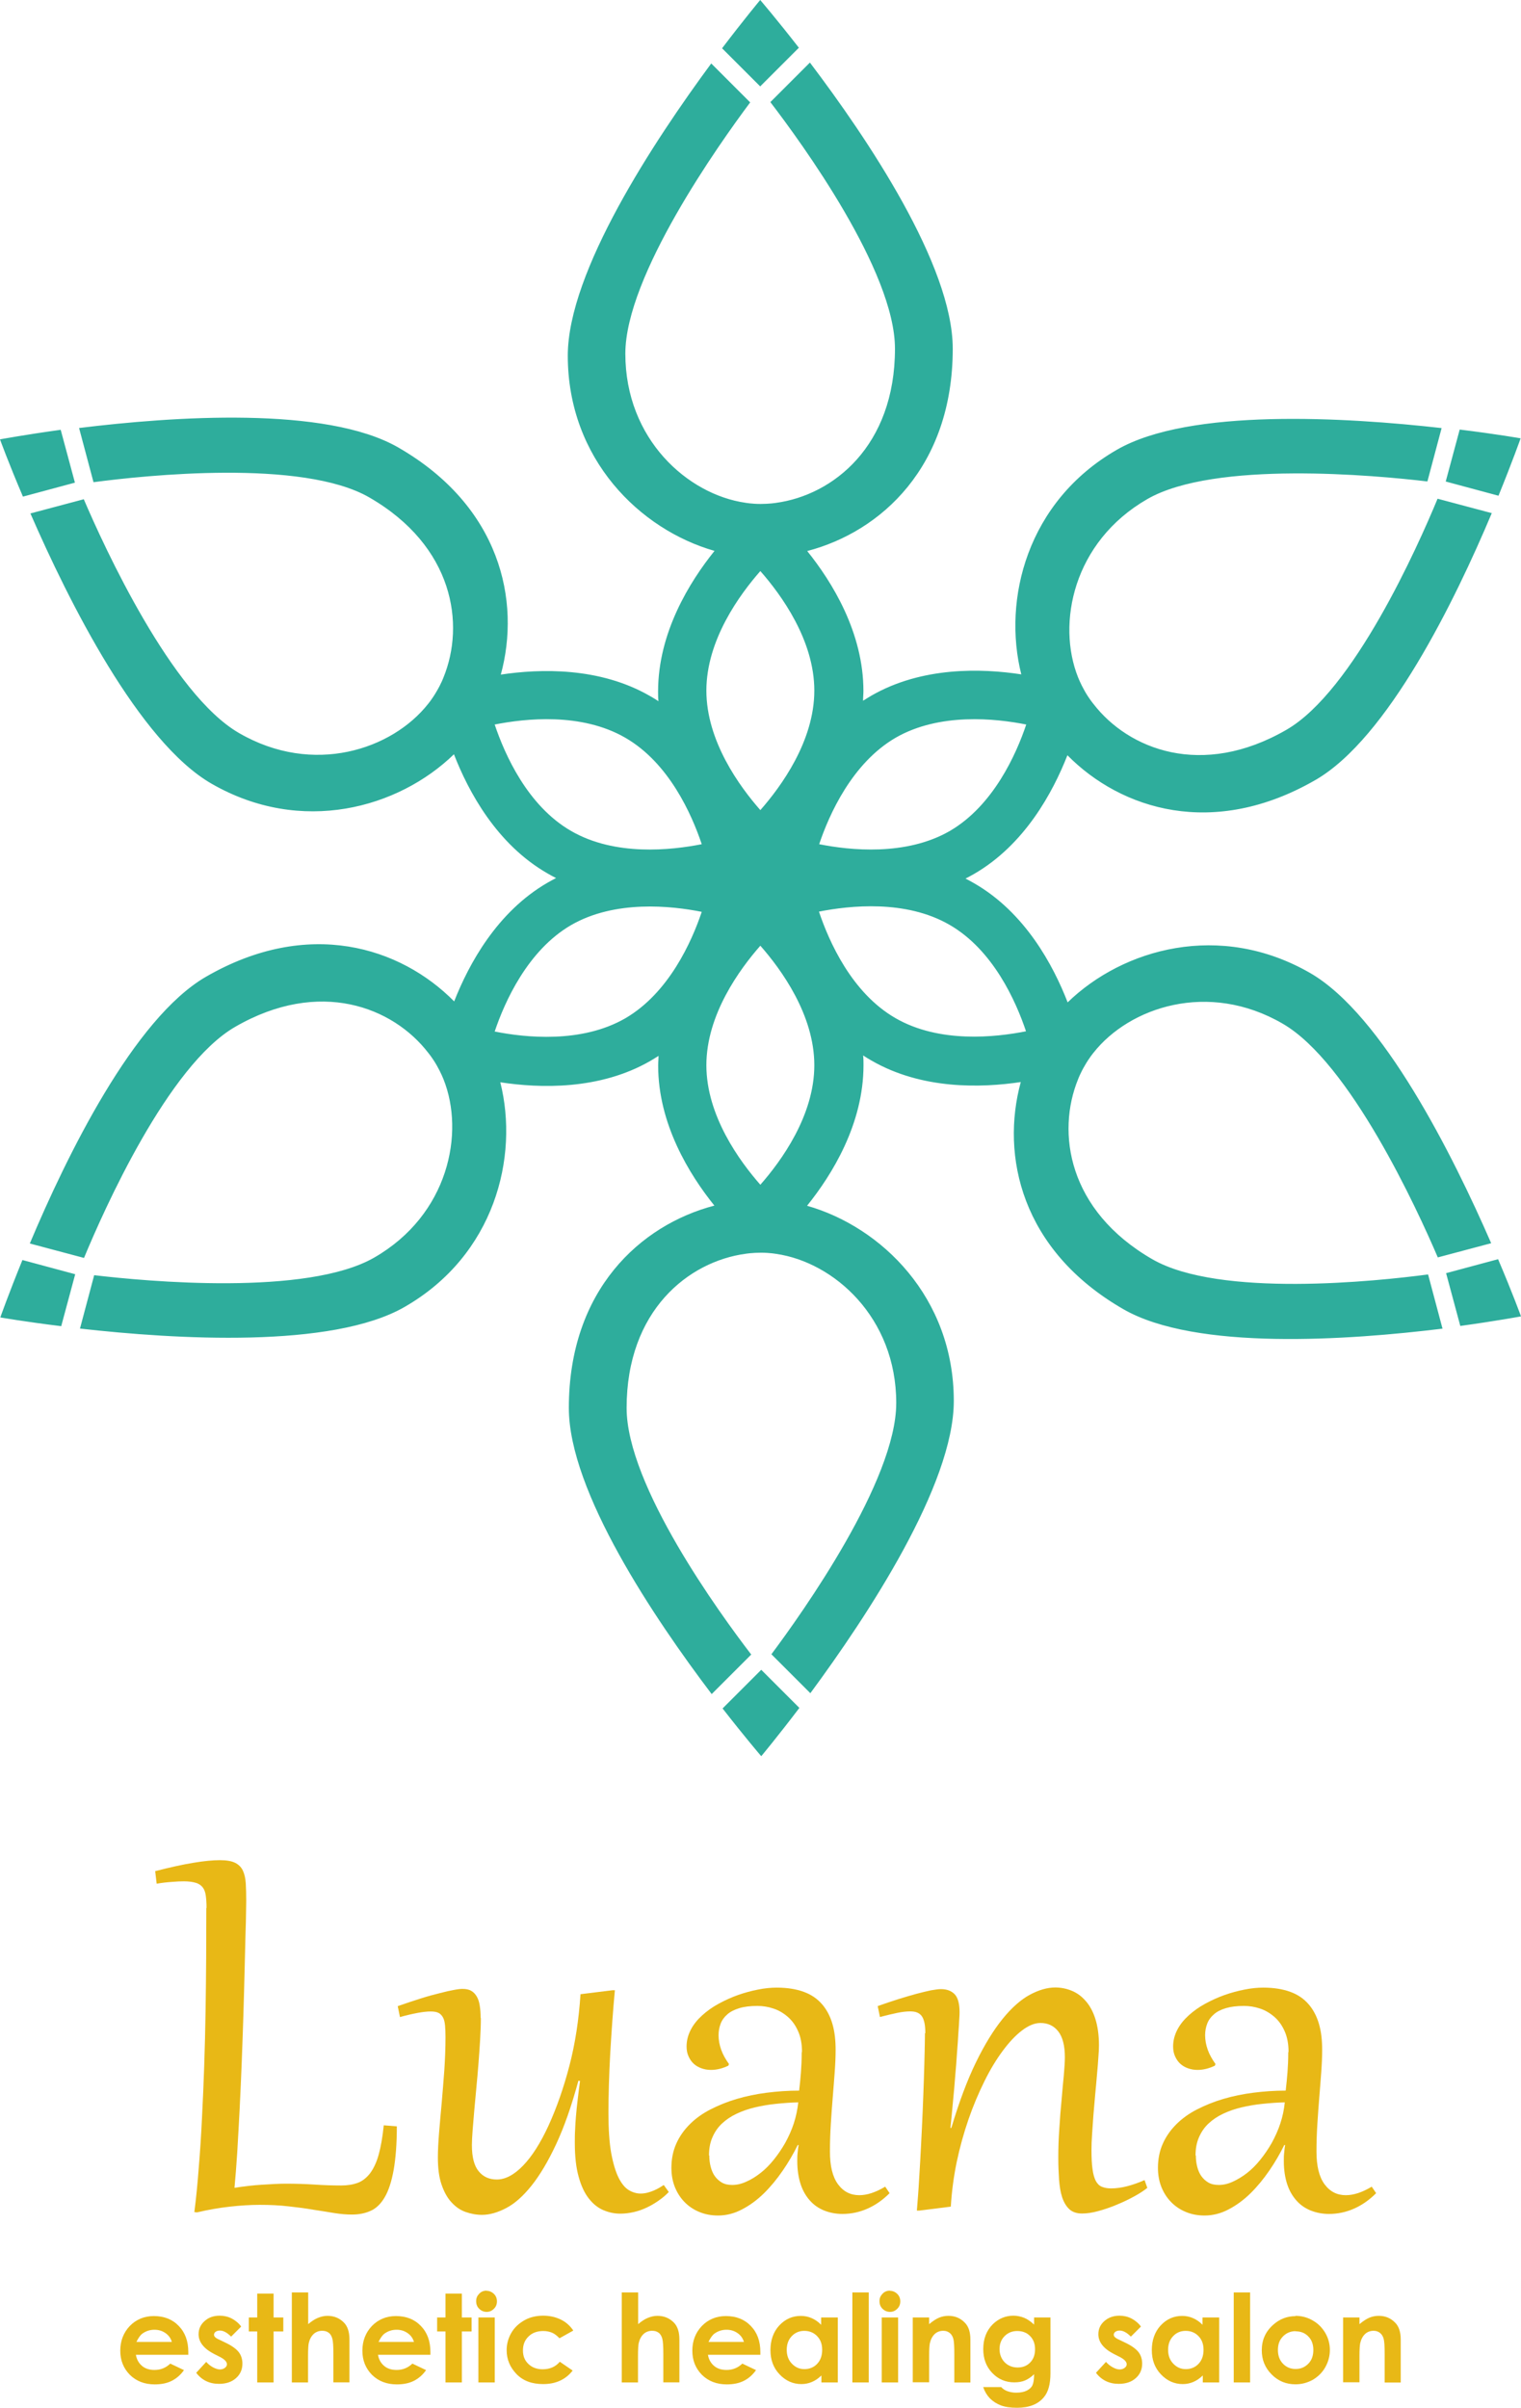<?xml version="1.0" encoding="UTF-8"?><svg id="_レイヤー_1" xmlns="http://www.w3.org/2000/svg" viewBox="0 0 203.48 322.13"><defs><style>.cls-1{fill:#e8b816;}.cls-2{fill:#2ead9c;}</style></defs><path class="cls-2" d="M106.89,6.41c-3.04-3.91-5.19-6.41-5.19-6.41,0,0-2.09,2.5-5.1,6.46l5.1,5.1,5.19-5.19v.03ZM10.02,64.56l-1.9-7.06c-4.91,.68-8.12,1.28-8.12,1.28,0,0,1.11,3.07,3.07,7.66,0,0,6.95-1.87,6.95-1.87ZM.05,176.25s3.23,.57,8.14,1.17l1.87-6.95-7.06-1.9c-1.87,4.59-2.96,7.68-2.96,7.68Zm96.6,52.29c3.04,3.91,5.19,6.41,5.19,6.41,0,0,2.09-2.5,5.1-6.46l-5.1-5.1-5.19,5.19v-.03Zm57.5-60.08c-11.29-6.52-12.84-16.97-9.91-24.11,0,0,.3-.81,.9-1.82,.57-1,1.14-1.68,1.14-1.68,4.81-6.11,15.37-9.67,25.3-3.91,9.01,5.19,18.03,24.87,20.77,31.28l7.14-1.9c-5.13-11.78-14.52-30.57-24.24-36.16-12.03-6.92-25-3.26-32.42,3.94-1.93-4.97-5.7-12.03-12.52-15.94-.38-.22-.76-.43-1.14-.62,.38-.19,.76-.41,1.14-.62,6.76-3.91,10.53-10.89,12.49-15.88,7.19,7.28,19.52,11.19,33.18,3.31,9.69-5.59,18.68-24.03,23.59-35.7l-7.25-1.93c-2.63,6.35-11.24,25.74-20.23,30.92-11.29,6.52-21.12,2.63-25.82-3.48,0,0-.57-.68-1.14-1.68s-.9-1.85-.9-1.85c-2.88-7.19-.68-18.14,9.26-23.86,9.01-5.19,30.54-3.18,37.47-2.36l1.9-7.14c-12.76-1.44-33.72-2.71-43.44,2.9-12.03,6.92-15.31,20.04-12.79,30.05-5.27-.81-13.28-1.06-20.06,2.85-.38,.22-.76,.46-1.11,.68,0-.43,.05-.87,.05-1.3,0-7.82-4.18-14.58-7.52-18.73,9.88-2.58,19.47-11.29,19.47-27.07,0-11.19-11.48-28.21-19.11-38.28l-5.29,5.29c4.18,5.46,16.67,22.59,16.67,32.99,0,13.03-8.28,19.6-15.94,20.63,0,0-.87,.14-2.04,.14s-2.04-.16-2.04-.16c-7.68-1.11-16.05-8.47-16.05-19.95,0-10.4,12.54-28.04,16.7-33.61l-5.21-5.21c-7.63,10.34-19.19,27.85-19.19,39.09,0,13.87,9.69,23.29,19.63,26.12-3.34,4.15-7.55,10.94-7.55,18.81,0,.43,0,.87,.05,1.3-.35-.24-.73-.46-1.11-.68-6.76-3.91-14.71-3.67-19.98-2.88,2.69-9.86-.05-22.51-13.71-30.38-9.69-5.59-30.16-4.15-42.71-2.61l1.93,7.25c6.81-.9,27.91-3.15,36.9,2.04,11.29,6.52,12.84,16.97,9.91,24.11,0,0-.3,.81-.9,1.82-.57,1-1.14,1.68-1.14,1.68-4.81,6.11-15.37,9.67-25.3,3.91-9.01-5.19-18.03-24.87-20.77-31.28l-7.14,1.9c5.13,11.78,14.52,30.57,24.24,36.16,12.03,6.92,25,3.26,32.42-3.94,1.93,4.97,5.7,12.03,12.52,15.94,.38,.22,.76,.43,1.14,.62-.38,.19-.76,.41-1.14,.62-6.76,3.91-10.53,10.89-12.49,15.88-7.19-7.28-19.52-11.19-33.18-3.31-9.69,5.59-18.68,24.03-23.59,35.7l7.25,1.93c2.63-6.35,11.24-25.74,20.23-30.92,11.29-6.52,21.12-2.63,25.82,3.48,0,0,.57,.68,1.14,1.68,.57,1,.9,1.85,.9,1.85,2.88,7.19,.68,18.14-9.26,23.86-9.01,5.19-30.54,3.18-37.47,2.36l-1.9,7.14c12.76,1.44,33.72,2.71,43.44-2.9,12.03-6.92,15.31-20.04,12.79-30.05,5.27,.81,13.28,1.06,20.06-2.85,.38-.22,.76-.46,1.11-.68,0,.43-.05,.87-.05,1.3,0,7.82,4.18,14.58,7.52,18.73-9.88,2.58-19.47,11.29-19.47,27.07,0,11.19,11.48,28.21,19.11,38.28l5.29-5.29c-4.18-5.46-16.67-22.59-16.67-32.99,0-13.03,8.28-19.6,15.94-20.63,0,0,.87-.14,2.04-.14s2.04,.16,2.04,.16c7.68,1.11,16.05,8.47,16.05,19.95,0,10.4-12.54,28.04-16.7,33.61l5.21,5.21c7.63-10.34,19.19-27.85,19.19-39.09,0-13.87-9.69-23.29-19.63-26.12,3.34-4.15,7.55-10.94,7.55-18.81,0-.43,0-.87-.05-1.3,.35,.24,.73,.46,1.11,.68,6.76,3.91,14.71,3.67,19.98,2.88-2.69,9.86,.05,22.51,13.71,30.38,9.69,5.59,30.16,4.15,42.71,2.61l-1.93-7.25c-6.81,.9-27.91,3.15-36.9-2.04h0Zm-34.32-69.77c5.86-3.37,13.36-2.58,17.46-1.76-1.33,3.96-4.4,10.86-10.24,14.25-5.86,3.37-13.36,2.58-17.46,1.76,1.33-3.96,4.4-10.86,10.24-14.25Zm-36.19,37.55c-5.86,3.37-13.36,2.58-17.46,1.76,1.33-3.96,4.4-10.86,10.24-14.25,5.86-3.37,13.36-2.58,17.46-1.76-1.33,3.96-4.4,10.86-10.24,14.25Zm-7.22-25.06c-5.86-3.37-8.9-10.26-10.24-14.25,4.1-.81,11.59-1.63,17.46,1.76,5.86,3.37,8.9,10.26,10.24,14.25-4.1,.81-11.59,1.63-17.46-1.76Zm25.3-34.78c2.77,3.15,7.22,9.23,7.22,15.99s-4.45,12.84-7.22,15.99c-2.77-3.15-7.22-9.23-7.22-15.99s4.45-12.84,7.22-15.99Zm0,82.1c-2.77-3.15-7.22-9.23-7.22-15.99s4.45-12.84,7.22-15.99c2.77,3.15,7.22,9.23,7.22,15.99s-4.45,12.84-7.22,15.99Zm18.08-22.29c-5.86-3.37-8.9-10.26-10.24-14.25,4.1-.81,11.59-1.63,17.46,1.76,5.86,3.37,8.9,10.26,10.24,14.25-4.1,.81-11.59,1.63-17.46-1.76Zm80.61,32.25l-6.95,1.87,1.9,7.06c4.91-.68,8.12-1.28,8.12-1.28,0,0-1.11-3.07-3.07-7.66Zm3.01-109.82s-3.23-.57-8.14-1.17l-1.87,6.95,7.06,1.9c1.87-4.59,2.96-7.68,2.96-7.68Z"/><g><path class="cls-1" d="M27.63,255.22c0-.63-.04-1.18-.1-1.62-.06-.45-.2-.83-.41-1.1s-.51-.49-.93-.61c-.39-.12-.93-.2-1.58-.2-.45,0-.99,.02-1.64,.08-.65,.04-1.32,.12-2.01,.24l-.2-1.68c1.97-.51,3.69-.89,5.11-1.12,1.42-.24,2.6-.35,3.53-.35s1.58,.12,2.05,.35,.83,.59,1.04,1.04,.35,1.03,.39,1.72c.04,.67,.06,1.44,.06,2.31,0,.06,0,.49-.02,1.34,0,.83-.04,1.95-.08,3.33-.04,1.38-.08,2.98-.12,4.81-.04,1.83-.1,3.77-.16,5.8s-.14,4.14-.22,6.29-.18,4.26-.28,6.29-.22,3.96-.32,5.78c-.12,1.81-.24,3.41-.37,4.77,1.3-.2,2.5-.34,3.65-.41s2.21-.14,3.19-.14c1.38,0,2.68,.04,3.88,.12s2.39,.12,3.57,.12c.83,0,1.56-.12,2.19-.35s1.18-.67,1.66-1.28c.45-.61,.85-1.42,1.14-2.46s.53-2.37,.69-3.96l1.75,.14c0,2.37-.16,4.32-.43,5.85-.28,1.54-.67,2.74-1.18,3.61-.51,.89-1.14,1.5-1.87,1.83-.73,.34-1.58,.51-2.52,.51-.71,0-1.5-.06-2.37-.2-.87-.14-1.79-.3-2.82-.45-1.03-.18-2.11-.32-3.31-.45-1.18-.14-2.46-.2-3.84-.2-1.22,0-2.56,.08-3.98,.24-1.44,.16-2.9,.41-4.42,.77l-.35-.04c.24-1.85,.43-3.82,.59-5.95,.18-2.13,.32-4.32,.43-6.62,.12-2.29,.22-4.63,.3-7.04s.14-4.79,.18-7.2,.06-4.75,.08-7.1c0-2.33,.02-4.57,.02-6.74l.02-.04Z"/><path class="cls-1" d="M64.33,269.96c0,.91-.04,1.89-.1,2.94-.06,1.04-.14,2.11-.22,3.17-.08,1.08-.18,2.15-.28,3.21s-.2,2.09-.28,3.04c-.08,.97-.16,1.83-.22,2.64s-.1,1.48-.1,2.01c0,1.6,.3,2.78,.91,3.51,.61,.75,1.42,1.1,2.42,1.1,1.14,0,2.31-.61,3.51-1.85,1.2-1.24,2.35-3.04,3.43-5.4,1.08-2.37,2.01-5.03,2.78-7.98,.77-2.96,1.26-6.15,1.48-9.56l4.28-.53h.32c-.12,1.3-.24,2.66-.34,4.1-.1,1.44-.2,2.86-.28,4.3s-.14,2.84-.18,4.22-.06,2.64-.06,3.8c0,2.19,.12,3.98,.37,5.38,.26,1.4,.59,2.48,.99,3.29,.41,.81,.87,1.36,1.38,1.66,.51,.3,1.04,.45,1.56,.45,.32,0,.61-.04,.93-.12,.3-.08,.59-.18,.87-.3s.51-.24,.73-.37c.22-.14,.41-.26,.57-.35l.67,.93c-.39,.41-.83,.79-1.34,1.14-.49,.35-1.03,.67-1.58,.93-.55,.26-1.12,.47-1.73,.61s-1.22,.22-1.83,.22c-.79,0-1.54-.16-2.27-.47s-1.38-.83-1.95-1.56c-.57-.73-1.03-1.7-1.36-2.92-.34-1.2-.51-2.72-.51-4.53,0-.57,0-1.16,.04-1.75,.02-.59,.06-1.22,.12-1.87s.12-1.38,.22-2.13c.08-.77,.2-1.6,.32-2.52l-.22-.04c-.91,3.37-1.91,6.21-2.98,8.5s-2.17,4.14-3.29,5.54c-1.12,1.4-2.25,2.41-3.39,3-1.12,.59-2.21,.91-3.23,.91-.77,0-1.5-.14-2.21-.39s-1.34-.69-1.89-1.3c-.55-.59-.99-1.4-1.32-2.37-.34-.99-.49-2.19-.49-3.63,0-.95,.06-2.03,.16-3.29,.1-1.24,.22-2.56,.35-3.98,.12-1.4,.24-2.86,.35-4.36,.1-1.5,.16-2.98,.16-4.46,0-.59-.02-1.1-.06-1.54-.04-.43-.12-.79-.26-1.06s-.34-.49-.59-.63c-.26-.14-.63-.2-1.08-.2s-1.04,.06-1.79,.2c-.73,.14-1.5,.32-2.31,.55l-.3-1.46c1.1-.39,2.13-.73,3.08-1.03,.95-.3,1.79-.53,2.54-.71,.75-.2,1.38-.34,1.89-.43,.51-.1,.91-.14,1.14-.14,.49,0,.89,.08,1.18,.26,.32,.18,.55,.43,.75,.77s.32,.75,.39,1.2c.08,.47,.12,1.01,.12,1.62l.02,.06Z"/><path class="cls-1" d="M107.29,274.48c0-1.06-.18-1.99-.53-2.76-.35-.79-.81-1.42-1.38-1.91s-1.2-.87-1.91-1.1c-.71-.24-1.42-.35-2.15-.35-.97,0-1.77,.1-2.42,.3-.65,.2-1.2,.47-1.6,.83-.41,.35-.71,.77-.89,1.24s-.28,.99-.28,1.54c0,.65,.12,1.3,.35,1.95s.59,1.28,1.04,1.91l-.08,.22c-.77,.37-1.54,.57-2.33,.57-.45,0-.89-.08-1.28-.22s-.75-.35-1.03-.61c-.3-.28-.51-.59-.69-.99-.18-.39-.26-.83-.26-1.32,0-.79,.2-1.54,.57-2.25s.89-1.34,1.52-1.91,1.36-1.1,2.21-1.56c.83-.45,1.7-.85,2.58-1.16s1.77-.55,2.68-.73c.89-.18,1.73-.26,2.5-.26,1.42,0,2.62,.2,3.63,.57,1.01,.37,1.81,.93,2.44,1.66s1.08,1.6,1.38,2.62,.43,2.19,.43,3.47c0,.89-.04,1.87-.12,2.94s-.16,2.19-.26,3.35-.18,2.37-.26,3.61c-.08,1.24-.12,2.46-.12,3.71,0,1.93,.35,3.39,1.08,4.38s1.68,1.46,2.84,1.46c1.04,0,2.19-.37,3.47-1.14l.59,.87c-.91,.91-1.89,1.6-2.96,2.07-1.06,.47-2.19,.71-3.35,.71-.87,0-1.68-.16-2.42-.45-.75-.3-1.38-.73-1.91-1.32s-.97-1.32-1.26-2.21-.45-1.91-.45-3.1c0-.35,0-.71,.04-1.04s.06-.73,.14-1.1h-.12c-.57,1.16-1.24,2.31-2.01,3.43-.77,1.12-1.6,2.13-2.5,3.02-.91,.89-1.87,1.6-2.92,2.15-1.03,.55-2.11,.83-3.23,.83-.93,0-1.77-.16-2.54-.49-.77-.32-1.42-.77-1.97-1.34s-.97-1.24-1.28-2.01c-.3-.77-.45-1.62-.45-2.54,0-1.18,.22-2.27,.65-3.23,.43-.97,1.04-1.83,1.81-2.6s1.7-1.44,2.78-1.99,2.25-1.03,3.51-1.4,2.6-.65,4.02-.83c1.42-.18,2.86-.28,4.32-.28,.1-.85,.18-1.68,.24-2.46s.1-1.68,.1-2.62l.02-.08Zm-12.4,13.88c0,.53,.06,1.03,.18,1.5,.12,.47,.3,.91,.55,1.26s.57,.65,.95,.87,.85,.32,1.38,.32c.61,0,1.24-.14,1.87-.43,.65-.28,1.28-.67,1.91-1.16s1.22-1.08,1.79-1.79,1.08-1.46,1.54-2.27c.45-.83,.85-1.7,1.14-2.6s.49-1.83,.59-2.8c-1.01,.02-1.99,.1-2.98,.2s-1.91,.26-2.8,.47-1.7,.49-2.46,.85c-.75,.35-1.4,.79-1.95,1.3s-.97,1.12-1.28,1.83c-.32,.71-.47,1.52-.47,2.46h.04Z"/><path class="cls-1" d="M123.79,272.01c0-.55-.04-1.03-.12-1.4s-.2-.67-.37-.91c-.18-.22-.37-.37-.63-.47-.26-.1-.55-.14-.91-.14-.49,0-1.06,.06-1.73,.2s-1.44,.32-2.31,.55l-.3-1.46c.97-.34,1.87-.65,2.76-.93s1.7-.51,2.42-.71c.75-.2,1.4-.35,1.95-.47,.57-.1,1.01-.16,1.34-.16,.79,0,1.4,.24,1.83,.69s.65,1.26,.65,2.39c0,.14,0,.45-.04,.95-.02,.49-.06,1.12-.12,1.87-.04,.75-.1,1.62-.18,2.6-.06,.99-.14,2.01-.24,3.11-.08,1.1-.18,2.25-.3,3.43-.1,1.18-.22,2.35-.34,3.53h.12c1.03-3.45,2.13-6.39,3.29-8.77s2.37-4.34,3.57-5.82,2.42-2.56,3.61-3.21c1.2-.65,2.35-.99,3.43-.99,.75,0,1.48,.14,2.19,.43s1.32,.73,1.87,1.36c.55,.61,.99,1.42,1.3,2.39s.49,2.15,.49,3.55c0,.39-.02,.95-.08,1.62-.04,.67-.1,1.44-.18,2.27s-.14,1.72-.24,2.66c-.08,.93-.16,1.85-.24,2.76-.06,.91-.12,1.75-.18,2.58s-.08,1.52-.08,2.13c0,1.04,.04,1.91,.14,2.56,.08,.65,.24,1.18,.43,1.56,.2,.37,.47,.65,.81,.79s.75,.22,1.24,.22c.69,0,1.42-.1,2.19-.3,.75-.2,1.52-.47,2.29-.81l.37,1.04c-.49,.39-1.1,.79-1.83,1.18-.75,.41-1.52,.77-2.33,1.1-.81,.34-1.62,.61-2.42,.83-.81,.22-1.52,.32-2.15,.32-.73,0-1.3-.2-1.72-.59-.41-.39-.73-.93-.95-1.6s-.34-1.46-.41-2.37c-.06-.91-.1-1.87-.1-2.92,0-1.26,.04-2.56,.14-3.9,.08-1.34,.18-2.62,.3-3.82,.1-1.2,.2-2.31,.3-3.31,.08-.99,.14-1.77,.14-2.37,0-1.58-.3-2.74-.89-3.49s-1.38-1.12-2.37-1.12c-.79,0-1.6,.34-2.46,.99s-1.72,1.56-2.58,2.72c-.85,1.14-1.68,2.5-2.46,4.08s-1.5,3.27-2.13,5.09c-.63,1.83-1.16,3.73-1.58,5.72-.41,1.99-.67,3.98-.79,5.97l-4.22,.53h-.32c.1-1.3,.22-2.7,.3-4.2,.1-1.52,.18-3.04,.26-4.59,.08-1.56,.16-3.1,.22-4.63s.12-2.96,.16-4.28,.08-2.52,.1-3.57c.02-1.04,.04-1.87,.04-2.48l.02,.02Z"/><path class="cls-1" d="M172.38,274.48c0-1.06-.18-1.99-.53-2.76-.35-.79-.81-1.42-1.38-1.91s-1.2-.87-1.91-1.1c-.71-.24-1.42-.35-2.15-.35-.97,0-1.75,.1-2.42,.3s-1.2,.47-1.6,.83c-.41,.35-.71,.77-.89,1.24s-.28,.99-.28,1.54c0,.65,.12,1.3,.35,1.95s.59,1.28,1.04,1.91l-.08,.22c-.77,.37-1.54,.57-2.33,.57-.45,0-.89-.08-1.28-.22s-.75-.35-1.03-.61c-.3-.28-.51-.59-.69-.99-.18-.39-.26-.83-.26-1.32,0-.79,.2-1.54,.57-2.25,.37-.71,.89-1.34,1.52-1.91s1.36-1.1,2.21-1.56c.83-.45,1.7-.85,2.58-1.16s1.77-.55,2.68-.73c.89-.18,1.73-.26,2.5-.26,1.42,0,2.62,.2,3.63,.57,1.01,.37,1.81,.93,2.44,1.66s1.08,1.6,1.38,2.62,.43,2.19,.43,3.47c0,.89-.04,1.87-.12,2.94s-.16,2.19-.26,3.35-.18,2.37-.26,3.61c-.08,1.24-.12,2.46-.12,3.71,0,1.93,.35,3.39,1.08,4.38s1.68,1.46,2.84,1.46c1.04,0,2.19-.37,3.47-1.14l.59,.87c-.91,.91-1.89,1.6-2.96,2.07-1.06,.47-2.19,.71-3.35,.71-.87,0-1.68-.16-2.42-.45-.75-.3-1.38-.73-1.91-1.32s-.97-1.32-1.26-2.21-.45-1.91-.45-3.1c0-.35,0-.71,.04-1.04s.06-.73,.14-1.1h-.12c-.57,1.16-1.24,2.31-2.01,3.43-.77,1.12-1.6,2.13-2.5,3.02-.91,.89-1.87,1.6-2.92,2.15-1.03,.55-2.11,.83-3.23,.83-.93,0-1.77-.16-2.54-.49-.77-.32-1.42-.77-1.97-1.34s-.97-1.24-1.28-2.01c-.3-.77-.45-1.62-.45-2.54,0-1.18,.22-2.27,.65-3.23,.43-.97,1.04-1.83,1.81-2.6s1.7-1.44,2.78-1.99,2.25-1.03,3.51-1.4,2.6-.65,4.02-.83c1.42-.18,2.86-.28,4.32-.28,.1-.85,.18-1.68,.24-2.46s.1-1.68,.1-2.62l.02-.08Zm-12.4,13.88c0,.53,.06,1.03,.18,1.5,.12,.47,.3,.91,.55,1.26s.57,.65,.95,.87c.37,.22,.85,.32,1.38,.32,.61,0,1.24-.14,1.87-.43s1.28-.67,1.91-1.16,1.22-1.08,1.79-1.79,1.08-1.46,1.54-2.27c.45-.83,.85-1.7,1.14-2.6,.3-.91,.49-1.83,.59-2.8-1.01,.02-1.99,.1-2.98,.2s-1.91,.26-2.8,.47-1.7,.49-2.46,.85c-.75,.35-1.4,.79-1.95,1.3s-.97,1.12-1.28,1.83c-.32,.71-.47,1.52-.47,2.46h.04Z"/></g><g><path class="cls-1" d="M25.18,315.03h-7c.1,.61,.37,1.1,.81,1.48s1.01,.55,1.68,.55c.81,0,1.52-.28,2.11-.85l1.83,.87c-.45,.65-1.01,1.12-1.64,1.44s-1.4,.47-2.27,.47c-1.36,0-2.46-.43-3.33-1.28-.85-.87-1.28-1.93-1.28-3.23s.43-2.42,1.28-3.31c.85-.87,1.93-1.32,3.21-1.32,1.36,0,2.48,.43,3.33,1.32,.85,.87,1.28,2.03,1.28,3.47v.41l-.02-.02Zm-2.19-1.72c-.14-.49-.43-.89-.85-1.18-.43-.3-.91-.45-1.48-.45-.61,0-1.14,.18-1.6,.51-.3,.22-.55,.59-.81,1.12h4.73Z"/><path class="cls-1" d="M32.26,311.26l-1.34,1.34c-.55-.55-1.04-.81-1.5-.81-.24,0-.43,.06-.57,.16-.14,.1-.22,.24-.22,.39,0,.12,.04,.22,.14,.32,.08,.1,.3,.24,.65,.39l.81,.39c.85,.41,1.42,.85,1.73,1.26,.32,.43,.47,.95,.47,1.52,0,.77-.28,1.42-.85,1.93s-1.32,.77-2.29,.77c-1.26,0-2.29-.49-3.04-1.48l1.34-1.46c.26,.3,.55,.53,.91,.73,.34,.18,.65,.28,.91,.28,.3,0,.51-.08,.69-.22s.26-.3,.26-.47c0-.34-.32-.67-.95-.99l-.73-.37c-1.4-.71-2.11-1.6-2.11-2.66,0-.69,.26-1.28,.79-1.75,.53-.49,1.2-.73,2.03-.73,.57,0,1.1,.12,1.6,.37,.49,.26,.93,.61,1.26,1.06v.02Z"/><path class="cls-1" d="M34.41,306.85h2.19v3.19h1.3v1.87h-1.3v6.82h-2.19v-6.82h-1.12v-1.87h1.12v-3.19Z"/><path class="cls-1" d="M39.06,306.69h2.17v4.24c.43-.37,.85-.65,1.28-.83,.43-.18,.87-.28,1.3-.28,.87,0,1.6,.3,2.19,.89,.51,.51,.75,1.28,.75,2.27v5.74h-2.15v-3.8c0-1.01-.04-1.7-.14-2.05s-.26-.63-.49-.79c-.24-.18-.51-.26-.87-.26-.43,0-.83,.14-1.14,.43s-.53,.69-.65,1.2c-.06,.26-.1,.85-.1,1.79v3.49h-2.17v-12.04h.02Z"/><path class="cls-1" d="M57.57,315.03h-7c.1,.61,.37,1.1,.81,1.48s1.01,.55,1.68,.55c.81,0,1.52-.28,2.11-.85l1.83,.87c-.45,.65-1.01,1.12-1.64,1.44s-1.4,.47-2.27,.47c-1.36,0-2.46-.43-3.33-1.28-.85-.87-1.28-1.93-1.28-3.23s.43-2.42,1.28-3.31c.85-.87,1.93-1.32,3.21-1.32,1.36,0,2.48,.43,3.33,1.32,.85,.87,1.28,2.03,1.28,3.47v.41l-.02-.02Zm-2.19-1.72c-.14-.49-.43-.89-.85-1.18-.43-.3-.91-.45-1.48-.45-.61,0-1.14,.18-1.6,.51-.3,.22-.55,.59-.81,1.12h4.73Z"/><path class="cls-1" d="M59.6,306.85h2.19v3.19h1.3v1.87h-1.3v6.82h-2.19v-6.82h-1.12v-1.87h1.12v-3.19Z"/><path class="cls-1" d="M65.08,306.47c.37,0,.71,.14,.99,.41s.41,.61,.41,1.01-.14,.73-.41,.99c-.28,.28-.59,.41-.97,.41s-.71-.14-.99-.41-.41-.61-.41-1.03,.14-.71,.41-.99,.59-.41,.99-.41l-.02,.02Zm-1.08,3.57h2.19v8.69h-2.19v-8.69Z"/><path class="cls-1" d="M76.66,311.81l-1.81,1.01c-.34-.35-.67-.61-1.01-.75-.34-.14-.73-.22-1.16-.22-.81,0-1.48,.24-1.97,.73-.51,.49-.75,1.1-.75,1.87s.24,1.34,.73,1.81c.49,.47,1.12,.71,1.91,.71,.97,0,1.73-.34,2.29-1.01l1.72,1.18c-.93,1.2-2.25,1.81-3.94,1.81-1.54,0-2.72-.45-3.59-1.36s-1.3-1.97-1.3-3.17c0-.85,.22-1.62,.63-2.33s1.01-1.26,1.75-1.68,1.6-.61,2.52-.61c.87,0,1.64,.18,2.33,.51s1.24,.83,1.68,1.46l-.02,.02Z"/><path class="cls-1" d="M83.2,306.69h2.17v4.24c.43-.37,.85-.65,1.28-.83,.43-.18,.87-.28,1.3-.28,.87,0,1.6,.3,2.19,.89,.51,.51,.75,1.28,.75,2.27v5.74h-2.15v-3.8c0-1.01-.04-1.7-.14-2.05s-.26-.63-.49-.79c-.24-.18-.51-.26-.87-.26-.43,0-.83,.14-1.14,.43s-.53,.69-.65,1.2c-.06,.26-.1,.85-.1,1.79v3.49h-2.17v-12.04h.02Z"/><path class="cls-1" d="M101.71,315.03h-7c.1,.61,.37,1.1,.81,1.48s1.01,.55,1.68,.55c.81,0,1.52-.28,2.11-.85l1.83,.87c-.45,.65-1.01,1.12-1.64,1.44s-1.4,.47-2.27,.47c-1.36,0-2.46-.43-3.33-1.28-.85-.87-1.28-1.93-1.28-3.23s.43-2.42,1.28-3.31c.85-.87,1.93-1.32,3.21-1.32,1.36,0,2.48,.43,3.33,1.32,.85,.87,1.28,2.03,1.28,3.47v.41l-.02-.02Zm-2.19-1.72c-.14-.49-.43-.89-.85-1.18-.43-.3-.91-.45-1.48-.45-.61,0-1.14,.18-1.6,.51-.3,.22-.55,.59-.81,1.12h4.73Z"/><path class="cls-1" d="M109.89,310.04h2.19v8.69h-2.19v-.93c-.43,.41-.85,.69-1.28,.87s-.89,.28-1.4,.28c-1.12,0-2.09-.43-2.92-1.3s-1.22-1.95-1.22-3.25,.39-2.44,1.18-3.29c.79-.85,1.75-1.28,2.88-1.28,.51,0,1.01,.1,1.46,.3s.89,.49,1.26,.89v-.97h.04Zm-2.29,1.79c-.67,0-1.24,.24-1.68,.71-.45,.47-.67,1.08-.67,1.83s.22,1.36,.69,1.85,1.01,.73,1.68,.73,1.26-.24,1.7-.71c.45-.47,.67-1.1,.67-1.87s-.22-1.36-.67-1.83-1.03-.71-1.72-.71h0Z"/><path class="cls-1" d="M114.03,306.69h2.19v12.04h-2.19v-12.04Z"/><path class="cls-1" d="M119.04,306.47c.37,0,.71,.14,.99,.41s.41,.61,.41,1.01-.14,.73-.41,.99c-.28,.28-.59,.41-.97,.41s-.71-.14-.99-.41-.41-.61-.41-1.03,.14-.71,.41-.99,.59-.41,.99-.41l-.02,.02Zm-1.08,3.57h2.19v8.69h-2.19v-8.69Z"/><path class="cls-1" d="M122.11,310.04h2.19v.89c.49-.41,.95-.71,1.34-.87,.39-.16,.81-.24,1.24-.24,.87,0,1.6,.3,2.19,.91,.51,.51,.75,1.26,.75,2.27v5.74h-2.15v-3.8c0-1.04-.04-1.73-.14-2.07s-.26-.59-.49-.77-.51-.28-.85-.28c-.43,0-.83,.14-1.14,.43s-.53,.71-.65,1.22c-.06,.28-.1,.87-.1,1.75v3.49h-2.19v-8.67Z"/><path class="cls-1" d="M138.36,310.04h2.17v7.45c0,1.48-.3,2.54-.89,3.23-.79,.95-1.99,1.4-3.59,1.4-.85,0-1.58-.1-2.15-.32s-1.06-.53-1.48-.95c-.39-.41-.69-.91-.89-1.5h2.41c.22,.24,.49,.43,.83,.55,.34,.12,.73,.2,1.18,.2,.59,0,1.06-.1,1.42-.28,.35-.18,.61-.41,.75-.71s.22-.79,.22-1.48c-.37,.37-.79,.65-1.2,.83-.41,.18-.91,.26-1.44,.26-1.16,0-2.15-.41-2.96-1.26s-1.2-1.91-1.2-3.19c0-1.38,.43-2.48,1.28-3.33,.77-.75,1.7-1.14,2.76-1.14,.49,0,.97,.1,1.42,.28s.89,.49,1.34,.91v-.97l.02,.02Zm-2.27,1.81c-.69,0-1.26,.24-1.7,.69-.45,.45-.67,1.04-.67,1.73s.24,1.32,.69,1.77c.45,.45,1.03,.69,1.73,.69s1.24-.22,1.68-.67,.65-1.04,.65-1.77-.22-1.32-.67-1.77c-.43-.45-1.01-.67-1.72-.67h0Z"/><path class="cls-1" d="M152.63,311.26l-1.34,1.34c-.55-.55-1.04-.81-1.5-.81-.24,0-.43,.06-.57,.16-.14,.1-.22,.24-.22,.39,0,.12,.04,.22,.14,.32s.3,.24,.65,.39l.81,.39c.85,.41,1.42,.85,1.73,1.26,.32,.43,.47,.95,.47,1.52,0,.77-.28,1.42-.85,1.93s-1.32,.77-2.29,.77c-1.26,0-2.29-.49-3.04-1.48l1.34-1.46c.26,.3,.55,.53,.91,.73s.65,.28,.91,.28c.3,0,.51-.08,.69-.22,.18-.14,.26-.3,.26-.47,0-.34-.32-.67-.95-.99l-.73-.37c-1.4-.71-2.11-1.6-2.11-2.66,0-.69,.26-1.28,.79-1.75s1.2-.73,2.03-.73c.57,0,1.1,.12,1.6,.37,.49,.26,.93,.61,1.26,1.06v.02Z"/><path class="cls-1" d="M160.91,310.04h2.19v8.69h-2.19v-.93c-.43,.41-.85,.69-1.28,.87s-.89,.28-1.4,.28c-1.12,0-2.09-.43-2.92-1.3s-1.22-1.95-1.22-3.25,.39-2.44,1.18-3.29c.79-.85,1.75-1.28,2.88-1.28,.51,0,1.01,.1,1.46,.3s.89,.49,1.26,.89v-.97h.04Zm-2.29,1.79c-.67,0-1.24,.24-1.68,.71-.45,.47-.67,1.08-.67,1.83s.22,1.36,.69,1.85,1.01,.73,1.68,.73,1.26-.24,1.7-.71c.45-.47,.67-1.1,.67-1.87s-.22-1.36-.67-1.83-1.03-.71-1.72-.71h0Z"/><path class="cls-1" d="M165.05,306.69h2.19v12.04h-2.19v-12.04Z"/><path class="cls-1" d="M173.29,309.82c.83,0,1.6,.2,2.31,.61,.73,.41,1.28,.97,1.7,1.68,.41,.71,.61,1.46,.61,2.27s-.2,1.58-.61,2.31-.97,1.26-1.66,1.68c-.71,.39-1.48,.61-2.33,.61-1.24,0-2.31-.43-3.19-1.32-.89-.89-1.32-1.97-1.32-3.23,0-1.36,.49-2.48,1.5-3.39,.87-.79,1.87-1.18,3.02-1.18l-.02-.02Zm.04,2.05c-.67,0-1.24,.24-1.7,.71s-.67,1.06-.67,1.81,.22,1.36,.67,1.83,1.01,.71,1.7,.71,1.24-.24,1.7-.71,.67-1.08,.67-1.83-.22-1.36-.67-1.81c-.45-.47-1.01-.69-1.72-.69l.02-.02Z"/><path class="cls-1" d="M179.68,310.04h2.19v.89c.49-.41,.95-.71,1.34-.87,.39-.16,.81-.24,1.24-.24,.87,0,1.6,.3,2.19,.91,.51,.51,.75,1.26,.75,2.27v5.74h-2.15v-3.8c0-1.04-.04-1.73-.14-2.07s-.26-.59-.49-.77-.51-.28-.85-.28c-.43,0-.83,.14-1.14,.43s-.53,.71-.65,1.22c-.06,.28-.1,.87-.1,1.75v3.49h-2.19v-8.67Z"/></g></svg>